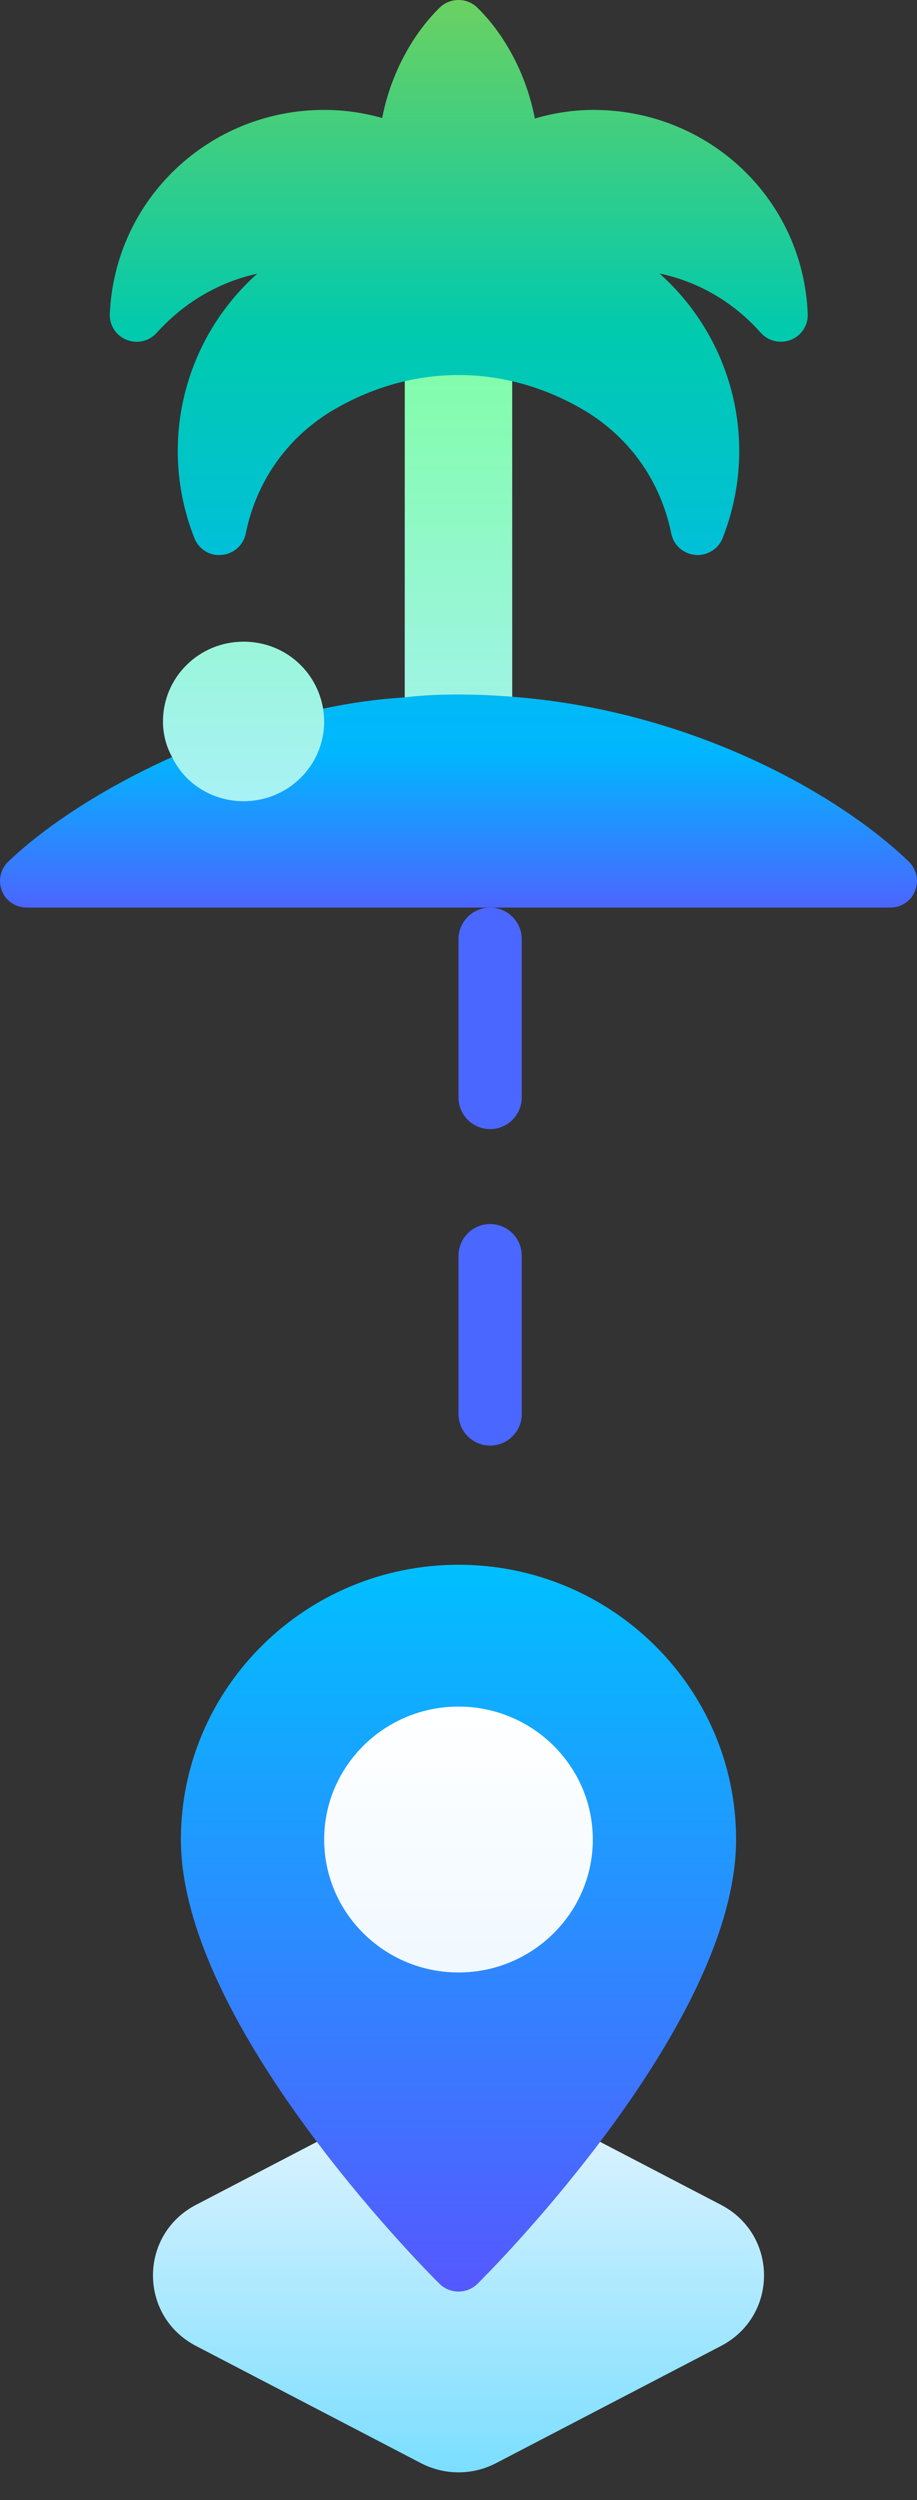 <svg width="29" height="79" viewBox="0 0 29 79" fill="none" xmlns="http://www.w3.org/2000/svg">
<rect x="0" y="0" width="29" height="79" fill="#333333" stroke="none"/>
<g clip-path="url(#clip0_201_211)">
<path d="M16.199 24.544L16.198 9.505C15.654 9.404 15.082 9.352 14.5 9.352C13.918 9.352 13.346 9.404 12.801 9.505L12.799 23.96L10.218 22.393C10.014 21.183 8.978 20.276 7.703 20.276C6.293 20.276 5.154 21.402 5.154 22.797C5.154 23.2 5.256 23.586 5.443 23.922L6.004 26.997L13.616 24.488C13.908 24.471 14.201 24.463 14.494 24.463C15.065 24.463 15.637 24.493 16.199 24.544Z" fill="url(#paint0_linear_201_211)"/>
<path d="M4.002 10.737C4.334 10.872 4.716 10.784 4.955 10.518C5.825 9.553 6.925 8.912 8.135 8.649C5.817 10.718 4.975 14.031 6.147 17.002C6.284 17.349 6.632 17.577 7.012 17.534C7.388 17.502 7.697 17.228 7.771 16.862C8.101 15.228 9.062 13.855 10.471 12.997C13.069 11.443 16.018 11.495 18.523 12.993C19.938 13.855 20.899 15.228 21.229 16.862C21.303 17.228 21.612 17.502 21.988 17.534C22.343 17.569 22.712 17.363 22.853 17.002C24.026 14.028 23.181 10.711 20.856 8.642C22.085 8.899 23.194 9.542 24.057 10.513C24.296 10.78 24.675 10.868 25.01 10.739C25.344 10.607 25.557 10.283 25.544 9.927C25.408 6.308 22.429 3.473 18.765 3.473C18.153 3.473 17.534 3.564 16.915 3.745C16.67 2.467 16.045 1.18 15.101 0.246C14.769 -0.082 14.231 -0.082 13.899 0.246C12.956 1.179 12.332 2.459 12.086 3.729C11.487 3.559 10.873 3.473 10.252 3.473C6.607 3.473 3.629 6.306 3.473 9.922C3.457 10.278 3.669 10.603 4.002 10.737ZM28.748 27.233C26.556 25.115 21.926 22.477 16.284 22.023C15.095 21.923 13.837 21.906 12.75 22.04C11.934 22.091 11.085 22.208 10.218 22.393C10.235 22.527 10.252 22.662 10.252 22.796C10.252 24.191 9.114 25.317 7.703 25.317C6.701 25.317 5.834 24.746 5.443 23.922C3.421 24.83 1.543 26.006 0.252 27.233C0.014 27.468 -0.071 27.837 0.065 28.157C0.184 28.476 0.507 28.678 0.847 28.678H28.154C28.493 28.678 28.816 28.476 28.935 28.157C29.071 27.837 28.986 27.468 28.748 27.233Z" fill="url(#paint1_linear_201_211)"/>
</g>
<line x1="15.5" y1="29.678" x2="15.5" y2="48.444" stroke="#4A67FF" stroke-width="2" stroke-linecap="round" stroke-dasharray="5 5"/>
<g clip-path="url(#clip1_201_211)">
<path d="M23.279 58.126C23.279 64.007 15.435 71.832 15.101 72.163C14.769 72.491 14.231 72.491 13.899 72.163C13.565 71.832 5.721 64.007 5.721 58.126C5.721 53.339 9.659 49.444 14.5 49.444C19.341 49.444 23.279 53.339 23.279 58.126Z" fill="url(#paint2_linear_201_211)"/>
<path d="M22.8 74.129L15.687 77.832C14.944 78.219 14.056 78.219 13.313 77.832L6.2 74.129C4.384 73.185 4.384 70.614 6.2 69.669L10.022 67.679C11.911 70.181 13.742 72.007 13.899 72.163C14.231 72.491 14.769 72.491 15.101 72.163C15.258 72.007 17.089 70.181 18.978 67.679L22.8 69.669C24.616 70.614 24.616 73.185 22.8 74.129ZM14.5 53.925C12.158 53.925 10.252 55.81 10.252 58.126C10.252 60.442 12.158 62.327 14.5 62.327C16.842 62.327 18.748 60.442 18.748 58.126C18.748 55.81 16.842 53.925 14.5 53.925Z" fill="url(#paint3_linear_201_211)"/>
</g>
<defs>
<linearGradient id="paint0_linear_201_211" x1="10.677" y1="26.997" x2="10.677" y2="9.352" gradientUnits="userSpaceOnUse">
<stop stop-color="#ADF0FF"/>
<stop offset="0.997" stop-color="#7BFF9E"/>
</linearGradient>
<linearGradient id="paint1_linear_201_211" x1="14.5" y1="28.678" x2="14.5" y2="-2.44724e-05" gradientUnits="userSpaceOnUse">
<stop stop-color="#4B65FF"/>
<stop offset="0.172" stop-color="#00B7FF"/>
<stop offset="0.633" stop-color="#00CAAE"/>
<stop offset="1" stop-color="#6BD161"/>
</linearGradient>
<linearGradient id="paint2_linear_201_211" x1="14.5" y1="72.409" x2="14.5" y2="49.444" gradientUnits="userSpaceOnUse">
<stop stop-color="#5558FF"/>
<stop offset="1" stop-color="#00C0FF"/>
</linearGradient>
<linearGradient id="paint3_linear_201_211" x1="14.5" y1="78.122" x2="14.5" y2="53.925" gradientUnits="userSpaceOnUse">
<stop stop-color="#7BDEFF"/>
<stop offset="0.521" stop-color="#EAF6FF"/>
<stop offset="1" stop-color="white"/>
</linearGradient>
<clipPath id="clip0_201_211">
<rect width="29" height="28.678" fill="white"/>
</clipPath>
<clipPath id="clip1_201_211">
<rect width="29" height="28.678" fill="white" transform="translate(0 49.444)"/>
</clipPath>
</defs>
</svg>
